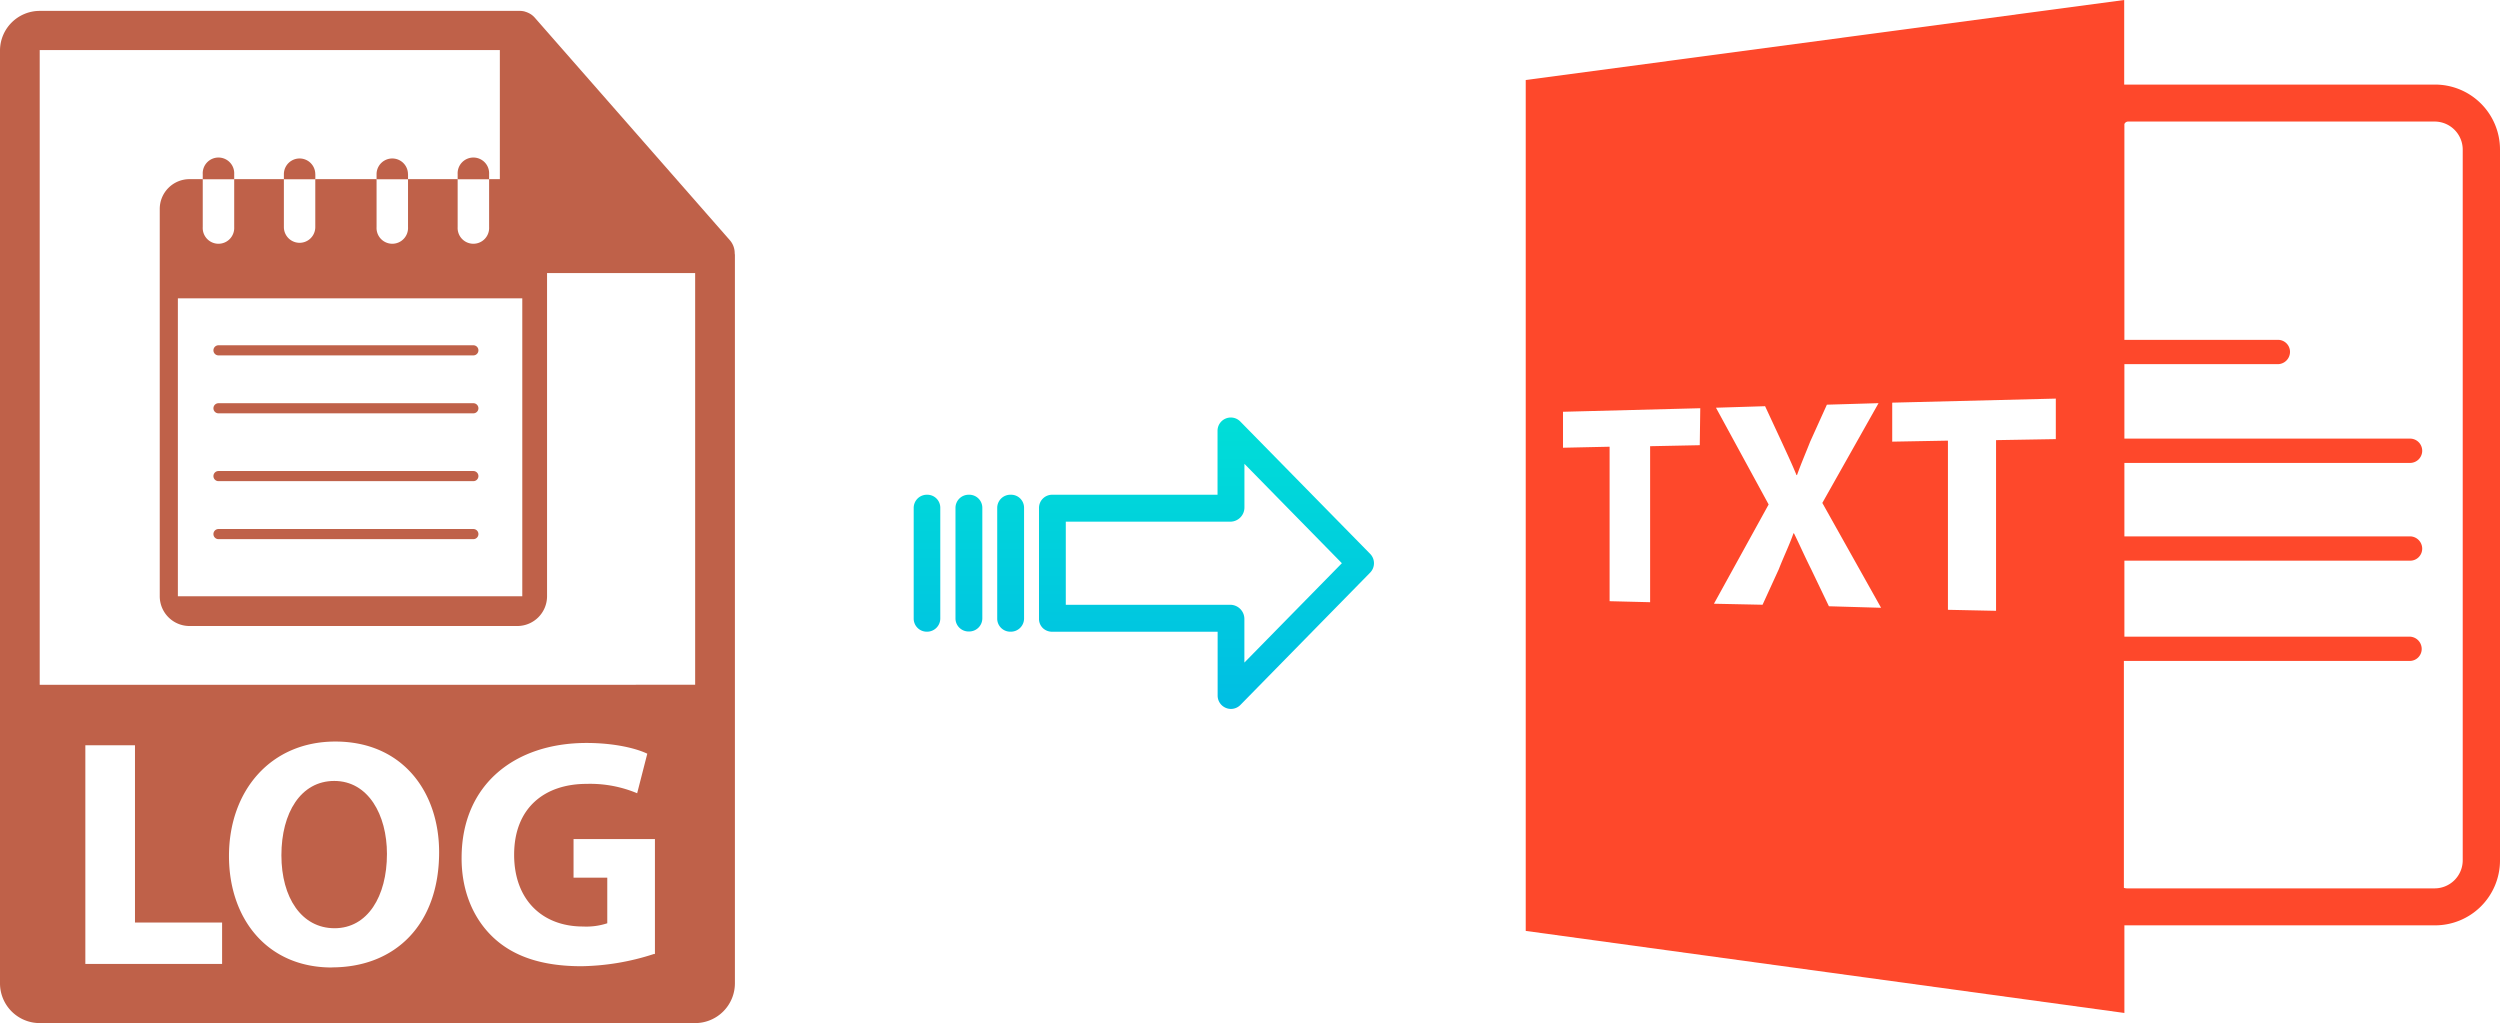 <svg xmlns="http://www.w3.org/2000/svg" xmlns:xlink="http://www.w3.org/1999/xlink" viewBox="0 0 493.6 202.04"><defs><style>.cls-1{fill:#fe482b;}.cls-2{fill:url(#linear-gradient);}.cls-3{fill:url(#linear-gradient-2);}.cls-4{fill:url(#linear-gradient-3);}.cls-5{fill:url(#linear-gradient-4);}.cls-6{fill:#bf6149;}</style><linearGradient id="linear-gradient" x1="238.19" y1="137.66" x2="238.19" y2="18.46" gradientTransform="matrix(1, 0, 0, -1, 0, 190.02)" gradientUnits="userSpaceOnUse"><stop offset="0" stop-color="#00efd1"/><stop offset="1" stop-color="#00acea"/></linearGradient><linearGradient id="linear-gradient-2" x1="199.54" y1="137.66" x2="199.54" y2="18.46" xlink:href="#linear-gradient"/><linearGradient id="linear-gradient-3" x1="191.29" y1="137.66" x2="191.29" y2="18.46" xlink:href="#linear-gradient"/><linearGradient id="linear-gradient-4" x1="183.05" y1="137.66" x2="183.05" y2="18.46" xlink:href="#linear-gradient"/></defs><title>log to txt</title><g id="Layer_2" data-name="Layer 2"><g id="Layer_15" data-name="Layer 15"><g id="Layer_5_Image" data-name="Layer 5 Image"><path class="cls-1" d="M419.44,182.7h61.4a12.82,12.82,0,0,0,12.76-12.8V29.5a12.82,12.82,0,0,0-12.8-12.8H419.4V0L301.24,15.8v168L419.44,200Zm.7-158.7h60.6a5.55,5.55,0,0,1,5.5,5.5V169.9a5.55,5.55,0,0,1-5.5,5.5h-60.6a2.18,2.18,0,0,1-.8-.1V130.5h56.4a2.37,2.37,0,0,0,2.4-2.34v-.06a2.43,2.43,0,0,0-2.4-2.4h-56.3v-15h56.4a2.37,2.37,0,0,0,2.4-2.34v-.06a2.43,2.43,0,0,0-2.4-2.4h-56.4V91.4h56.4a2.4,2.4,0,1,0,0-4.8h-56.4V71.9h30.3a2.43,2.43,0,0,0,2.4-2.4,2.37,2.37,0,0,0-2.34-2.4H419.44V24.5A.79.79,0,0,1,420.14,24ZM335.6,87.9l-9.8.2v30.8l-8-.2V88.2l-9.2.2V81.3l27.1-.7Zm25.5,31.8-3.5-7.3c-1.4-2.8-2.3-4.9-3.4-7.1h-.1c-.8,2.3-1.8,4.3-2.9,7.1l-3.2,7-9.6-.2,10.8-19.6L338.8,80.5l9.7-.3,3.3,7.1c1.1,2.4,2,4.3,2.9,6.5h.1c.9-2.5,1.7-4.3,2.6-6.6l3.3-7.3,10.2-.3L359.8,99.3,371.4,120Zm44.8-33-11.8.2v33.7l-9.5-.2V87l-11,.2V79.5l32.3-.8Z"/></g></g><g id="Layer_3" data-name="Layer 3"><path class="cls-2" d="M244.89,83.23a2.62,2.62,0,0,0-4.5,1.86V97.68h-32.6a2.6,2.6,0,0,0-2.65,2.55v0l0,22a2.51,2.51,0,0,0,.78,1.8,2.64,2.64,0,0,0,1.87.7h32.62v12.59a2.63,2.63,0,0,0,1.63,2.45,2.57,2.57,0,0,0,1,.2,2.61,2.61,0,0,0,1.88-.8l25.6-26.11a2.65,2.65,0,0,0,0-3.71Zm.8,47.59v-8.63a2.8,2.8,0,0,0-2.7-2.78H210.43V103H243a2.8,2.8,0,0,0,2.7-2.77V91.58l19.24,19.62Z"/><path class="cls-3" d="M199.54,97.68h0a2.6,2.6,0,0,0-2.65,2.55v21.93a2.58,2.58,0,0,0,2.58,2.56h.07a2.61,2.61,0,0,0,2.65-2.55V100.24a2.56,2.56,0,0,0-2.58-2.56Z"/><path class="cls-4" d="M191.3,97.68h0a2.6,2.6,0,0,0-2.65,2.55v0l0,21.89a2.58,2.58,0,0,0,2.59,2.56h.06a2.6,2.6,0,0,0,2.65-2.55v0l0-21.89a2.58,2.58,0,0,0-2.58-2.56Z"/><path class="cls-5" d="M183.05,97.68h0a2.6,2.6,0,0,0-2.65,2.55v21.93a2.58,2.58,0,0,0,2.58,2.56H183a2.61,2.61,0,0,0,2.65-2.55V100.24a2.56,2.56,0,0,0-2.58-2.56Z"/><path class="cls-6" d="M66,154.19c-6.6,0-10.44,6.28-10.44,14.67s4,14.41,10.5,14.41S76.4,177,76.4,168.6C76.4,160.85,72.69,154.19,66,154.19Z"/><path class="cls-6" d="M145.06,50a3.89,3.89,0,0,0-.93-2.54l-38.57-44s0,0,0,0a4,4,0,0,0-.77-.66l-.26-.15a4.64,4.64,0,0,0-.77-.32l-.21-.07a4,4,0,0,0-.9-.11H7.84A7.85,7.85,0,0,0,0,9.88V194.19A7.85,7.85,0,0,0,7.84,202H137.25a7.86,7.86,0,0,0,7.85-7.85V50.4C145.1,50.25,145.07,50.11,145.06,50ZM43.85,190.32h-27V147.15h9.8v35H43.85Zm21.66.7c-12.81,0-20.3-9.67-20.3-22,0-12.94,8.26-22.61,21-22.61,13.26,0,20.49,9.93,20.49,21.84C86.71,182.44,78.13,191,65.51,191Zm63.68-2.69a48.11,48.11,0,0,1-14.41,2.44c-7.88,0-13.58-2-17.55-5.83s-6.15-9.36-6.09-15.7c.07-14.35,10.5-22.55,24.66-22.55,5.58,0,9.87,1.09,12,2.12l-2,7.81a24,24,0,0,0-10-1.85c-8.14,0-14.29,4.61-14.29,14,0,8.9,5.58,14.16,13.58,14.16a13.22,13.22,0,0,0,4.81-.64v-9h-6.66v-7.63h16.07v22.74ZM7.84,135.21V9.88H98.69V50a3.93,3.93,0,0,0,3.93,3.92h34.63v81.28Z"/><path class="cls-6" d="M102.12,35.37H96.57v9.47a3.11,3.11,0,1,1-6.21,0V35.37h-9.8v9.47a3.11,3.11,0,1,1-6.21,0V35.37H62.25v9.47a3.1,3.1,0,1,1-6.2,0V35.37H46.24v9.47a3.11,3.11,0,1,1-6.21,0V35.37H37.42a5.88,5.88,0,0,0-5.88,5.88v76.47a5.88,5.88,0,0,0,5.88,5.88h64.71a5.88,5.88,0,0,0,5.88-5.88V41.25A5.89,5.89,0,0,0,102.12,35.37Zm1,82.35h-68V58.9h68v58.82Z"/><path class="cls-6" d="M46.24,34.39a3.11,3.11,0,1,0-6.21,0v1h6.21v-1Z"/><path class="cls-6" d="M62.25,34.39a3.1,3.1,0,1,0-6.2,0v1h6.21v-1Z"/><path class="cls-6" d="M80.55,34.39a3.1,3.1,0,1,0-6.2,0v1h6.21v-1Z"/><path class="cls-6" d="M96.57,34.39a3.11,3.11,0,1,0-6.21,0v1h6.21v-1Z"/><path class="cls-6" d="M43.14,70.17H93.46a1,1,0,1,0,0-2H43.14a1,1,0,0,0,0,2Z"/><path class="cls-6" d="M43.14,81.61H93.46a1,1,0,1,0,0-2H43.14a1,1,0,0,0,0,2Z"/><path class="cls-6" d="M43.14,95H93.46a1,1,0,1,0,0-2H43.14a1,1,0,0,0,0,2Z"/><path class="cls-6" d="M43.14,106.45H93.46a1,1,0,1,0,0-2H43.14a1,1,0,0,0,0,2Z"/></g></g></svg>